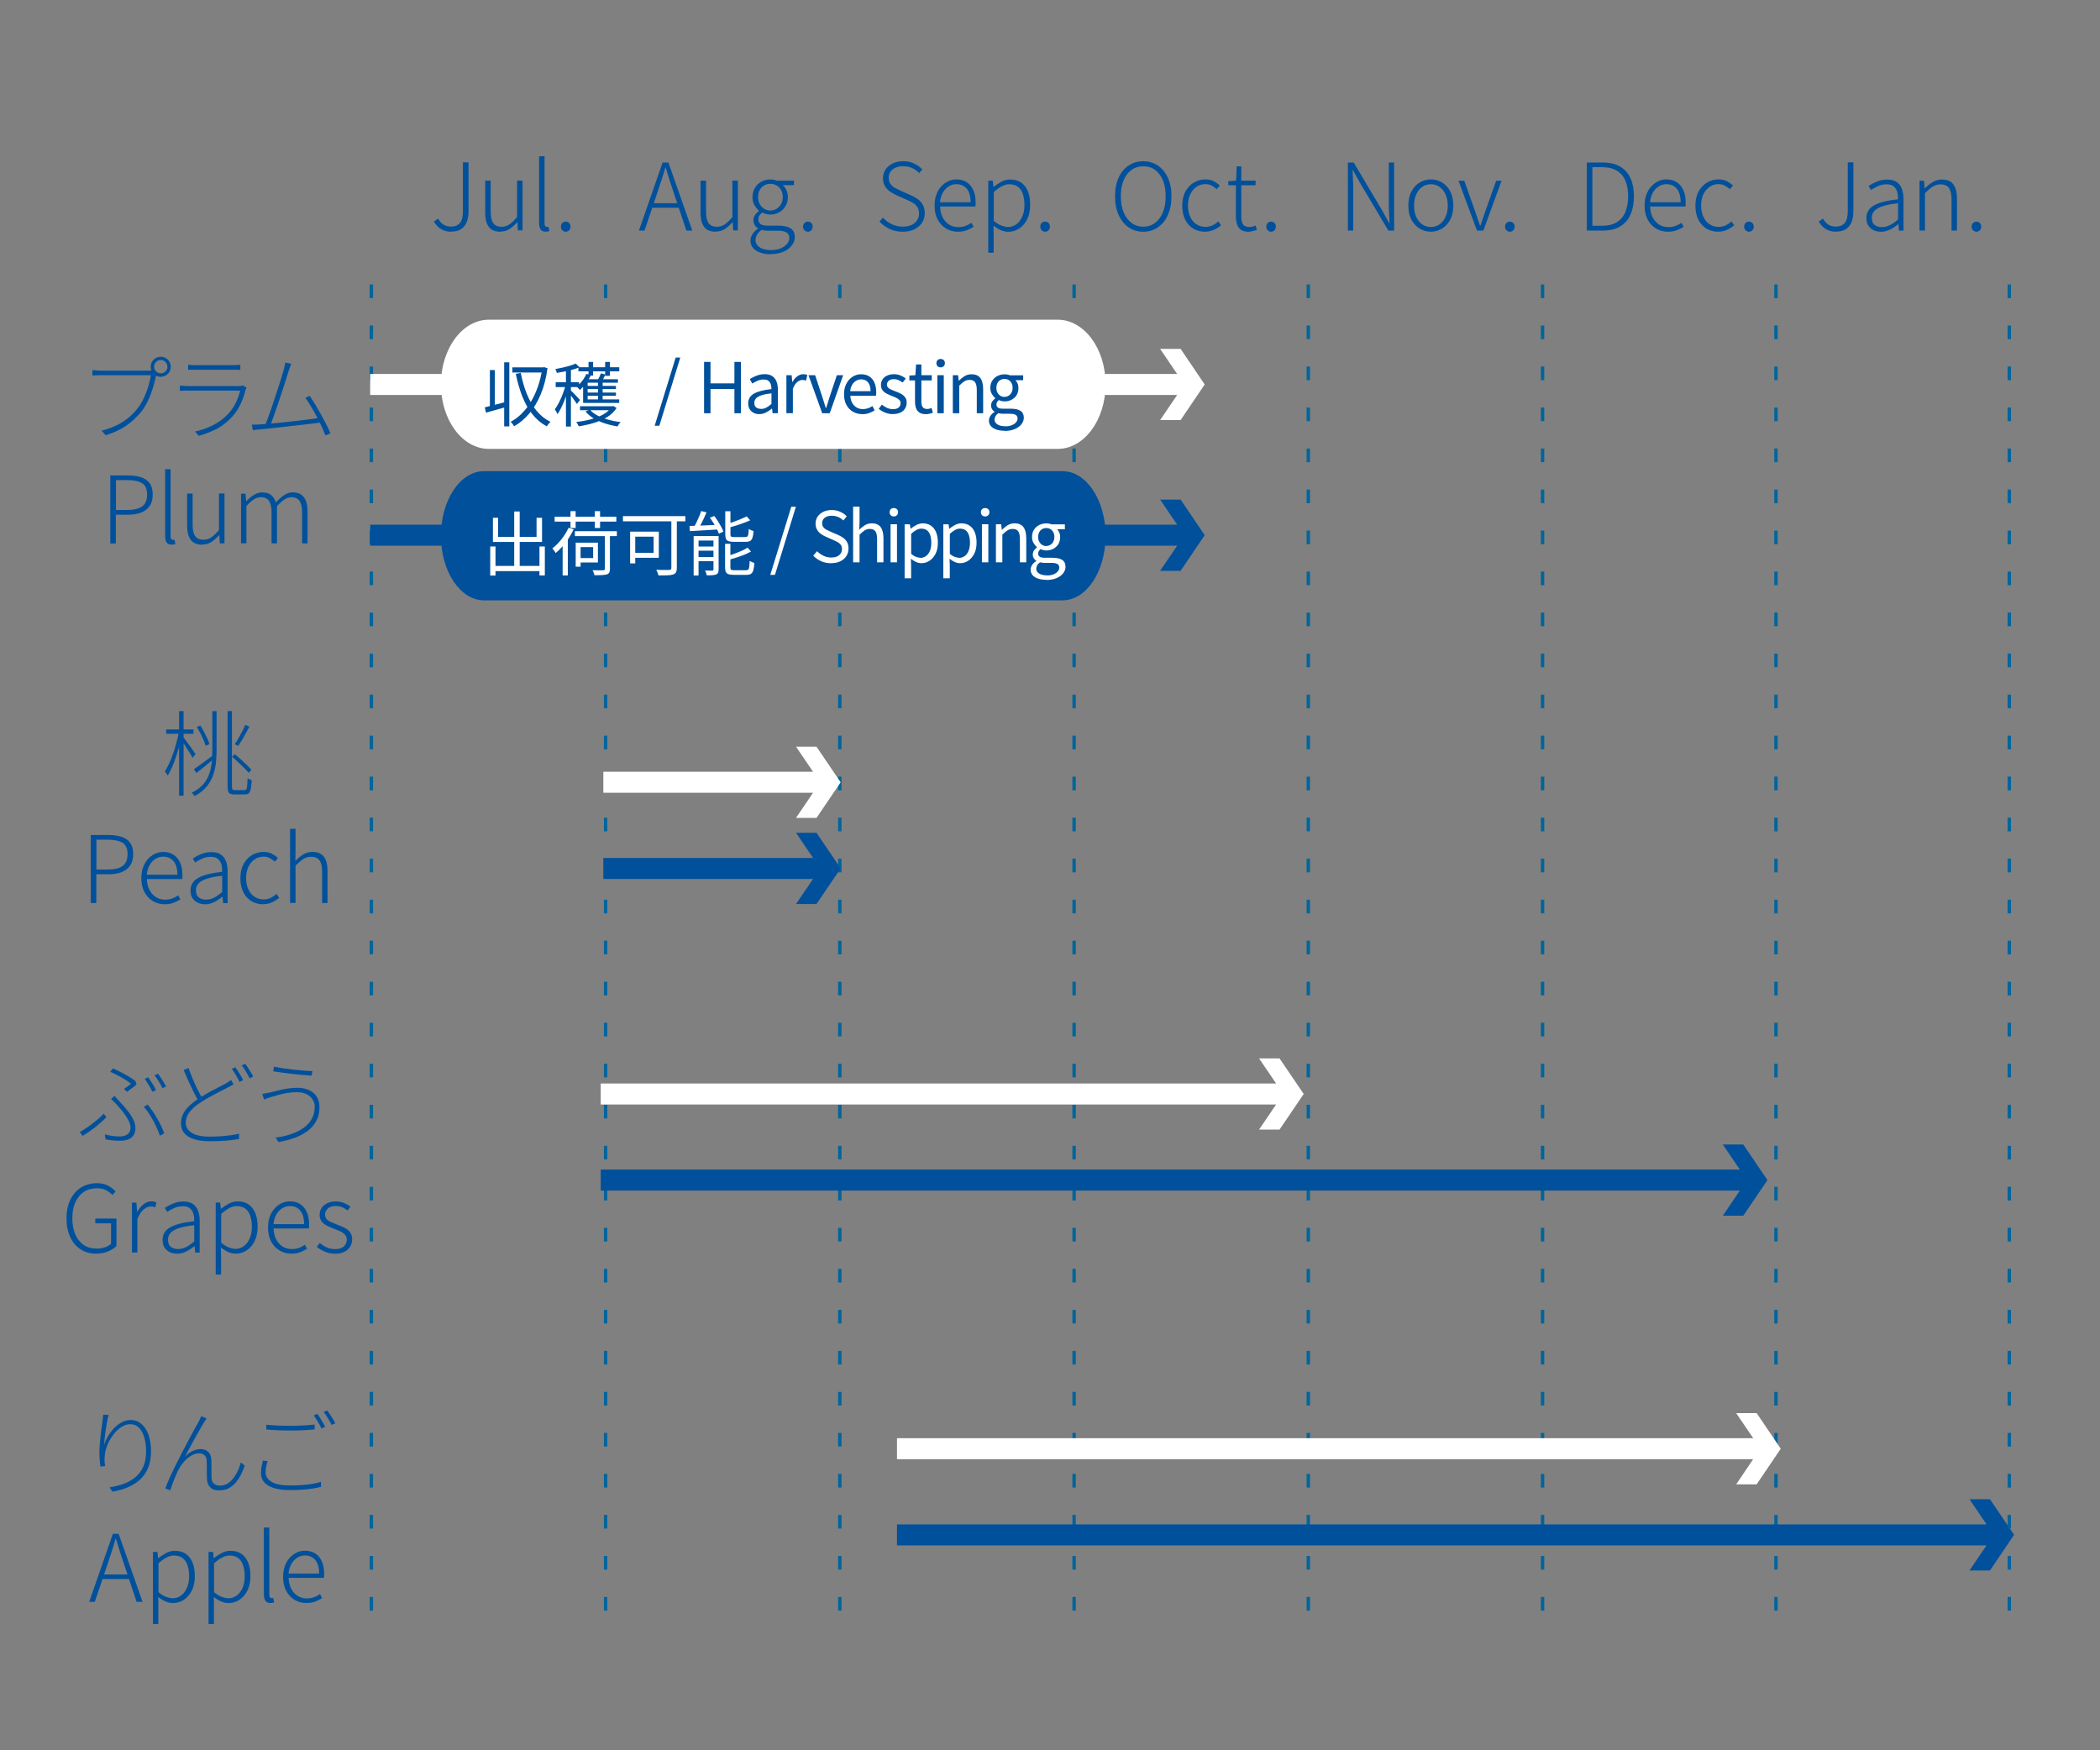 <?xml version="1.0" encoding="UTF-8"?><svg id="_レイヤー_2" xmlns="http://www.w3.org/2000/svg" viewBox="0 0 360 300"><rect x="0" y="0" width="360" height="300" fill="#808080" stroke="none"/><defs><style>.cls-1{fill:#fff;}.cls-2,.cls-3{fill:none;}.cls-4{fill:#00509b;}.cls-3{stroke:#00659b;stroke-dasharray:2.34 4.69;stroke-miterlimit:10;stroke-width:.58px;}</style></defs><g id="_レイヤー_1-2"><rect class="cls-2" width="360" height="300"/><path class="cls-4" d="M26.9,63.83c-.04.09-.08.17-.1.26-.02.09-.05.21-.08.37-.08.43-.18.9-.33,1.43-.14.53-.32,1.06-.52,1.61-.2.54-.43,1.06-.69,1.56-.26.5-.53.94-.83,1.34-.49.61-1.03,1.17-1.61,1.7-.58.52-1.25.99-2,1.41s-1.62.78-2.62,1.09l-.7-.77c1.02-.28,1.91-.61,2.67-.98.76-.38,1.43-.82,2.01-1.31.58-.5,1.1-1.04,1.54-1.62.39-.5.74-1.09,1.05-1.75.3-.67.56-1.34.76-2.02.2-.68.34-1.3.42-1.84h-8.62c-.28,0-.53,0-.75.02-.22.01-.44.02-.66.03v-.93c.15.01.3.02.45.04s.31.03.47.04c.17.01.33.02.5.02h8.38c.11,0,.21,0,.31-.02.1-.01.21-.03.33-.05l.61.4ZM25.84,62.87c0-.32.08-.61.23-.87s.36-.47.62-.62.54-.23.86-.23.61.08.87.23c.26.15.47.36.62.62.15.26.23.55.23.87s-.08.61-.23.86c-.16.26-.36.46-.62.62-.26.15-.55.23-.87.23s-.61-.08-.86-.23c-.26-.15-.46-.36-.62-.62s-.23-.54-.23-.86ZM26.42,62.87c0,.31.11.57.33.79s.49.33.81.33.59-.11.81-.33.33-.48.33-.79-.11-.59-.33-.82c-.22-.22-.49-.34-.81-.34s-.59.11-.81.34c-.22.22-.33.5-.33.82Z"/><path class="cls-4" d="M42.27,66.47c-.03.05-.06.11-.1.18s-.06.13-.08.18c-.18.79-.46,1.59-.84,2.41-.38.82-.87,1.55-1.46,2.2-.85.93-1.77,1.63-2.74,2.12s-1.97.87-2.98,1.14l-.64-.74c1.09-.22,2.13-.59,3.12-1.1.99-.51,1.84-1.14,2.56-1.91.52-.55.96-1.19,1.31-1.92.35-.73.6-1.42.75-2.08h-8.96c-.18,0-.39,0-.63,0-.24,0-.49.02-.74.04v-.91c.27.03.51.06.74.07.23.02.44.02.63.02h8.74c.14,0,.27,0,.41-.02.13-.02.24-.04.31-.07l.61.37ZM32.24,62.52c.2.02.41.04.62.05s.43.02.68.02h6.38c.25,0,.47,0,.69-.02.21-.01.41-.03.59-.05v.88c-.18-.02-.38-.03-.59-.03h-7.07c-.24,0-.46,0-.67,0-.21,0-.42.01-.62.02v-.88Z"/><path class="cls-4" d="M44.52,72.74c.38-.02.86-.06,1.43-.1.57-.05,1.19-.1,1.86-.17.67-.06,1.34-.14,2.02-.22s1.35-.16,1.99-.23c.64-.07,1.23-.15,1.76-.22.53-.07.95-.12,1.27-.17l.29.77c-.35.04-.8.1-1.36.17-.55.07-1.16.14-1.82.22s-1.34.15-2.04.23-1.39.16-2.06.23c-.67.07-1.29.14-1.86.2-.57.06-1.05.1-1.43.14-.2.01-.4.03-.6.06s-.41.06-.63.09l-.16-.96c.22.01.45.01.68,0s.45-.02.66-.03ZM49.93,62.36c-.06.17-.13.35-.21.54s-.17.45-.27.78c-.08.26-.19.62-.34,1.1-.15.48-.32,1.02-.52,1.62s-.41,1.23-.62,1.88c-.22.65-.43,1.28-.64,1.89s-.4,1.15-.57,1.62-.31.85-.43,1.11l-.91.03c.13-.29.29-.68.47-1.18s.39-1.05.6-1.67c.21-.62.43-1.26.64-1.92.21-.66.42-1.3.62-1.9.2-.61.38-1.15.52-1.64.14-.49.26-.86.34-1.11.08-.36.15-.63.19-.82.04-.18.07-.36.08-.54l1.04.21ZM53.08,67.85c.28.38.59.86.93,1.43.34.57.69,1.17,1.03,1.78s.66,1.21.94,1.77c.28.56.5,1.04.66,1.43l-.85.38c-.15-.4-.36-.88-.62-1.46-.27-.58-.56-1.18-.89-1.8s-.66-1.21-1-1.78c-.34-.57-.66-1.03-.94-1.41l.75-.35Z"/><path class="cls-4" d="M18.91,93.15v-11.66h3.02c.89,0,1.65.11,2.28.32.63.21,1.12.56,1.46,1.03s.51,1.12.51,1.93-.17,1.42-.5,1.93c-.34.51-.82.89-1.44,1.14s-1.37.38-2.25.38h-2.13v4.93h-.96ZM19.87,87.41h1.94c1.15,0,2.01-.21,2.57-.62.56-.41.84-1.09.84-2.02s-.29-1.6-.86-1.95-1.45-.53-2.61-.53h-1.87v5.12Z"/><path class="cls-4" d="M29.45,93.36c-.26,0-.47-.05-.64-.16s-.3-.27-.38-.5c-.08-.22-.12-.5-.12-.82v-11.46h.93v11.55c0,.19.04.33.11.42.08.09.17.14.27.14.03,0,.07,0,.11,0,.04,0,.11-.01.19-.02l.14.75c-.09.02-.17.04-.26.06s-.21.03-.36.03Z"/><path class="cls-4" d="M34.67,93.36c-.89,0-1.54-.27-1.96-.82-.42-.54-.63-1.37-.63-2.48v-5.46h.94v5.34c0,.89.15,1.54.44,1.95s.77.62,1.42.62c.49,0,.94-.13,1.34-.4.4-.27.84-.69,1.32-1.26v-6.26h.94v8.54h-.8l-.08-1.41h-.03c-.43.48-.87.87-1.32,1.17-.45.3-.98.45-1.58.45Z"/><path class="cls-4" d="M41.32,93.15v-8.54h.77l.11,1.31h.03c.38-.43.81-.79,1.27-1.08s.94-.44,1.42-.44c.68,0,1.21.15,1.58.46.37.31.63.73.78,1.26.49-.52.97-.94,1.44-1.26.47-.31.95-.47,1.46-.47.84,0,1.48.27,1.9.82.43.55.64,1.37.64,2.47v5.46h-.93v-5.33c0-.89-.15-1.54-.45-1.96-.3-.42-.76-.63-1.39-.63-.38,0-.77.13-1.17.38-.39.26-.83.64-1.3,1.15v6.38h-.93v-5.33c0-.89-.15-1.54-.45-1.96s-.76-.63-1.39-.63c-.37,0-.77.13-1.18.38-.41.26-.84.64-1.29,1.15v6.38h-.93Z"/><line class="cls-3" x1="63.66" y1="48.76" x2="63.66" y2="280.24"/><line class="cls-3" x1="103.82" y1="48.76" x2="103.82" y2="280.24"/><line class="cls-3" x1="143.97" y1="48.76" x2="143.97" y2="280.24"/><line class="cls-3" x1="184.13" y1="48.76" x2="184.13" y2="280.24"/><line class="cls-3" x1="224.28" y1="48.76" x2="224.28" y2="280.24"/><line class="cls-3" x1="264.44" y1="48.76" x2="264.44" y2="280.24"/><line class="cls-3" x1="304.45" y1="48.76" x2="304.45" y2="280.24"/><polygon class="cls-4" points="202.39 85.63 198.88 85.63 201.8 89.93 63.46 89.93 63.46 93.53 201.8 93.53 198.88 97.84 202.39 97.84 206.52 91.73 202.39 85.63"/><polygon class="cls-1" points="139.97 127.98 136.46 127.98 139.38 132.28 103.43 132.28 103.43 135.88 139.38 135.88 136.46 140.19 139.97 140.19 144.11 134.09 139.97 127.98"/><polygon class="cls-4" points="139.97 142.74 136.46 142.74 139.38 147.05 103.43 147.05 103.43 150.65 139.38 150.65 136.46 154.95 139.97 154.95 144.11 148.85 139.97 142.74"/><polygon class="cls-1" points="219.35 181.41 215.84 181.41 218.76 185.71 102.98 185.71 102.98 189.31 218.76 189.31 215.84 193.61 219.35 193.61 223.49 187.51 219.35 181.41"/><polygon class="cls-1" points="301.14 242.21 297.63 242.21 300.55 246.51 153.77 246.51 153.77 250.11 300.54 250.11 297.63 254.42 301.14 254.42 305.27 248.31 301.14 242.21"/><polygon class="cls-4" points="298.85 196.17 295.34 196.17 298.26 200.47 102.98 200.47 102.98 204.07 298.26 204.07 295.34 208.37 298.85 208.37 302.99 202.27 298.85 196.17"/><polygon class="cls-4" points="341.14 256.97 337.63 256.97 340.55 261.28 153.77 261.28 153.77 264.88 340.54 264.88 337.63 269.18 341.14 269.18 345.27 263.07 341.14 256.97"/><polygon class="cls-1" points="202.39 59.8 198.88 59.8 201.8 64.1 63.46 64.1 63.46 67.7 201.8 67.7 198.88 72 202.39 72 206.52 65.9 202.39 59.8"/><path class="cls-4" d="M77.35,39.72c-.66,0-1.24-.15-1.74-.45-.5-.3-.9-.73-1.22-1.3l.72-.5c.29.5.61.86.97,1.06.36.21.76.31,1.22.31.7,0,1.22-.21,1.56-.64.34-.43.5-1.1.5-2.03v-8.34h.96v8.43c0,.64-.1,1.22-.29,1.74-.19.52-.51.93-.94,1.24-.44.31-1.02.46-1.74.46Z"/><path class="cls-4" d="M85.77,39.72c-.89,0-1.54-.27-1.96-.82-.42-.54-.63-1.37-.63-2.48v-5.46h.94v5.34c0,.89.15,1.54.44,1.95s.77.62,1.42.62c.49,0,.94-.13,1.34-.4.4-.27.84-.69,1.32-1.26v-6.26h.94v8.54h-.8l-.08-1.41h-.03c-.43.48-.87.87-1.32,1.17-.45.3-.98.45-1.58.45Z"/><path class="cls-4" d="M93.56,39.72c-.26,0-.47-.05-.64-.16s-.3-.27-.38-.5c-.08-.22-.12-.5-.12-.82v-11.46h.93v11.55c0,.19.04.33.11.42.08.09.17.14.27.14.03,0,.07,0,.11,0,.04,0,.11-.01.19-.02l.14.75c-.09.02-.17.04-.26.06s-.21.03-.36.03Z"/><path class="cls-4" d="M96.98,39.72c-.21,0-.4-.08-.57-.24-.17-.16-.25-.37-.25-.62,0-.28.08-.49.25-.65.17-.15.35-.23.57-.23s.42.08.58.23c.16.15.24.37.24.65,0,.26-.08.46-.24.62-.16.16-.35.24-.58.24Z"/><path class="cls-4" d="M109.53,39.52l4.06-11.66h.99l4.1,11.66h-1.02l-2.27-6.8c-.22-.68-.44-1.34-.65-1.98-.21-.64-.41-1.32-.62-2.03h-.06c-.2.71-.41,1.39-.62,2.03-.21.64-.42,1.3-.65,1.98l-2.3,6.8h-.96ZM111.43,35.61v-.78h5.28v.78h-5.28Z"/><path class="cls-4" d="M122.68,39.72c-.89,0-1.54-.27-1.96-.82-.42-.54-.63-1.37-.63-2.48v-5.46h.94v5.34c0,.89.15,1.54.44,1.95s.77.62,1.42.62c.49,0,.94-.13,1.34-.4.4-.27.84-.69,1.32-1.26v-6.26h.94v8.54h-.8l-.08-1.41h-.03c-.43.48-.87.87-1.32,1.17-.45.3-.98.45-1.58.45Z"/><path class="cls-4" d="M132.16,43.58c-.71,0-1.33-.1-1.86-.29s-.93-.46-1.22-.81-.43-.76-.43-1.24c0-.37.11-.74.34-1.1.22-.36.54-.67.94-.94v-.08c-.22-.13-.41-.31-.55-.54s-.22-.51-.22-.84c0-.37.11-.69.32-.96.21-.27.42-.47.62-.61v-.06c-.28-.23-.53-.55-.76-.95-.23-.4-.34-.86-.34-1.38,0-.6.14-1.12.41-1.58.27-.45.64-.81,1.1-1.06.46-.26.97-.38,1.53-.38.25,0,.47.02.66.06.2.04.37.09.5.14h2.9v.78h-1.92c.27.22.48.51.64.86s.24.75.24,1.18c0,.59-.14,1.11-.41,1.56-.27.45-.63.81-1.09,1.06-.45.26-.96.38-1.53.38-.22,0-.46-.03-.7-.1s-.46-.15-.66-.26c-.18.14-.34.3-.47.5-.13.19-.2.42-.2.69,0,.3.11.55.34.76.22.21.65.31,1.26.31h1.81c.96,0,1.67.16,2.14.47.46.31.7.81.7,1.5,0,.49-.17.96-.5,1.41-.34.45-.81.81-1.42,1.08-.61.27-1.34.41-2.17.41ZM132.25,42.86c.63,0,1.17-.1,1.62-.3.45-.2.81-.46,1.06-.78.26-.31.38-.64.38-.97,0-.47-.17-.8-.5-.98-.33-.19-.81-.28-1.42-.28h-1.76c-.1,0-.24-.01-.44-.03s-.41-.06-.63-.11c-.36.26-.63.54-.79.84-.17.3-.25.6-.25.89,0,.51.24.93.71,1.25.47.32,1.14.48,2.01.48ZM132.05,36.09c.38,0,.74-.1,1.06-.29.32-.19.58-.46.78-.81s.3-.75.3-1.21-.1-.87-.29-1.22-.45-.6-.77-.78c-.32-.18-.68-.27-1.07-.27s-.74.09-1.06.27c-.32.18-.57.44-.76.78s-.28.74-.28,1.22.1.86.29,1.21c.19.35.45.62.77.81s.67.29,1.04.29Z"/><path class="cls-4" d="M138.49,39.72c-.21,0-.4-.08-.57-.24-.17-.16-.25-.37-.25-.62,0-.28.08-.49.25-.65.17-.15.35-.23.57-.23s.42.08.58.23c.16.15.24.37.24.65,0,.26-.08.46-.24.62-.16.16-.35.24-.58.24Z"/><path class="cls-4" d="M154.74,39.72c-.84,0-1.6-.16-2.27-.49-.67-.33-1.24-.74-1.7-1.26l.59-.67c.43.47.93.85,1.52,1.13.59.28,1.21.42,1.86.42.86,0,1.55-.21,2.05-.62.5-.42.75-.95.75-1.62,0-.47-.09-.85-.28-1.13s-.43-.52-.74-.7c-.31-.19-.66-.36-1.04-.52l-1.74-.78c-.34-.15-.7-.34-1.06-.58-.37-.23-.68-.54-.93-.92-.25-.38-.38-.85-.38-1.42s.15-1.1.45-1.53c.3-.43.71-.77,1.23-1.02.52-.25,1.11-.38,1.78-.38.7,0,1.34.14,1.9.41.56.27,1.02.61,1.38,1l-.53.62c-.34-.35-.74-.63-1.2-.85-.46-.21-.98-.32-1.55-.32-.75,0-1.35.18-1.8.54-.45.36-.68.84-.68,1.45,0,.44.11.79.32,1.07.21.28.47.5.78.67.31.17.61.32.9.45l1.73.77c.45.19.86.42,1.22.67s.66.58.89.96c.22.38.34.88.34,1.47s-.15,1.14-.46,1.62c-.31.48-.75.86-1.31,1.14s-1.23.42-2,.42Z"/><path class="cls-4" d="M164.2,39.72c-.74,0-1.41-.18-2.01-.54-.6-.36-1.08-.87-1.44-1.53-.36-.66-.54-1.46-.54-2.4,0-.69.1-1.32.3-1.87.2-.55.48-1.03.84-1.42.36-.39.76-.69,1.21-.9s.91-.31,1.39-.31c.68,0,1.27.16,1.76.47.49.31.87.77,1.14,1.36.27.59.4,1.3.4,2.14,0,.12,0,.23,0,.34,0,.11-.02.23-.04.34h-6.05c.02.68.16,1.29.42,1.82.26.53.62.94,1.08,1.25.46.3,1,.46,1.62.46.46,0,.87-.07,1.23-.2.36-.13.7-.31,1.02-.54l.37.69c-.34.21-.73.41-1.15.58s-.94.26-1.55.26ZM161.16,34.67h5.23c0-1.02-.22-1.8-.66-2.32-.44-.52-1.03-.78-1.78-.78-.46,0-.89.12-1.3.37-.41.25-.74.6-1.01,1.06s-.43,1.02-.5,1.68Z"/><path class="cls-4" d="M169.42,43.31v-12.34h.77l.11,1.06h.03c.42-.33.87-.62,1.35-.88.49-.26.98-.38,1.5-.38.76,0,1.39.18,1.9.54.51.36.89.87,1.14,1.51.26.65.38,1.41.38,2.3,0,.97-.18,1.8-.53,2.49-.35.69-.81,1.21-1.38,1.58-.57.36-1.18.54-1.86.54-.4,0-.81-.09-1.23-.27s-.85-.44-1.28-.77l.02,1.57v3.06h-.93ZM172.78,38.91c.54,0,1.03-.16,1.46-.47.43-.31.76-.76,1.01-1.33.25-.57.37-1.23.37-1.98,0-.68-.09-1.29-.26-1.83-.17-.54-.45-.96-.82-1.26s-.89-.46-1.53-.46c-.41,0-.83.11-1.26.34s-.9.56-1.39,1v4.94c.46.38.9.65,1.32.81.42.15.79.23,1.11.23Z"/><path class="cls-4" d="M179.16,39.72c-.21,0-.4-.08-.57-.24-.17-.16-.25-.37-.25-.62,0-.28.08-.49.25-.65.17-.15.35-.23.57-.23s.42.08.58.23c.16.15.24.37.24.65,0,.26-.08.46-.24.62-.16.16-.35.24-.58.24Z"/><path class="cls-4" d="M195.99,39.72c-.95,0-1.79-.25-2.51-.75s-1.3-1.21-1.71-2.11-.62-1.98-.62-3.22.21-2.3.62-3.2.99-1.59,1.71-2.07,1.56-.73,2.51-.73,1.77.25,2.5.74c.73.49,1.3,1.18,1.71,2.07.41.89.62,1.95.62,3.19s-.21,2.31-.62,3.22c-.41.91-.98,1.61-1.71,2.11-.73.5-1.57.75-2.5.75ZM195.99,38.86c.77,0,1.44-.22,2.02-.65.58-.43,1.02-1.04,1.34-1.82.32-.78.48-1.7.48-2.75s-.16-1.97-.48-2.74-.77-1.36-1.34-1.78-1.25-.62-2.02-.62-1.44.21-2.02.62c-.58.42-1.03,1.01-1.35,1.78-.32.77-.48,1.68-.48,2.74s.16,1.97.48,2.75c.32.78.77,1.38,1.35,1.82.58.43,1.26.65,2.02.65Z"/><path class="cls-4" d="M206.55,39.72c-.74,0-1.4-.18-1.98-.53s-1.05-.86-1.39-1.53c-.34-.67-.51-1.47-.51-2.41s.18-1.76.55-2.43.85-1.18,1.45-1.54c.6-.35,1.25-.53,1.95-.53.58,0,1.06.11,1.46.32.4.21.74.45,1.03.72l-.53.64c-.27-.25-.56-.45-.87-.62-.32-.17-.67-.25-1.06-.25-.58,0-1.09.15-1.54.46-.45.31-.81.74-1.07,1.29-.26.55-.39,1.19-.39,1.93s.12,1.36.38,1.91c.25.55.6.98,1.05,1.28s.97.46,1.57.46c.44,0,.84-.09,1.22-.27.37-.18.7-.41.99-.67l.46.66c-.37.32-.79.58-1.25.79-.46.21-.96.31-1.5.31Z"/><path class="cls-4" d="M214.06,39.72c-.57,0-1.01-.11-1.32-.33-.31-.22-.54-.52-.67-.92-.13-.39-.2-.85-.2-1.38v-5.33h-1.31v-.7l1.34-.1.11-2.45h.78v2.45h2.45v.8h-2.45v5.39c0,.53.09.96.28,1.28.19.32.57.48,1.14.48.16,0,.34-.02.53-.07.19-.05.36-.11.51-.18l.22.74c-.25.09-.49.16-.74.22-.25.06-.48.1-.68.1Z"/><path class="cls-4" d="M217.9,39.72c-.21,0-.4-.08-.57-.24-.17-.16-.25-.37-.25-.62,0-.28.08-.49.25-.65.17-.15.35-.23.57-.23s.42.08.58.23c.16.15.24.37.24.65,0,.26-.08.46-.24.62-.16.16-.35.24-.58.24Z"/><path class="cls-4" d="M231.07,39.52v-11.66h.99l4.77,8.02,1.31,2.35h.08c-.04-.58-.08-1.15-.1-1.74-.03-.58-.04-1.15-.04-1.72v-6.91h.91v11.66h-.99l-4.77-8.03-1.3-2.34h-.06c.02.57.04,1.13.07,1.68.03.55.04,1.12.04,1.7v6.99h-.91Z"/><path class="cls-4" d="M245.29,39.72c-.68,0-1.32-.18-1.91-.53s-1.06-.86-1.42-1.53c-.35-.67-.53-1.47-.53-2.41s.18-1.76.53-2.43c.35-.67.82-1.18,1.42-1.54s1.23-.53,1.91-.53c.51,0,1,.1,1.47.3.47.2.88.5,1.24.88.36.38.64.86.84,1.42.2.56.3,1.19.3,1.9,0,.94-.18,1.74-.54,2.41-.36.67-.83,1.18-1.41,1.53-.58.35-1.22.53-1.91.53ZM245.29,38.91c.55,0,1.05-.15,1.49-.46s.78-.73,1.03-1.28c.25-.55.38-1.19.38-1.91s-.13-1.38-.38-1.93c-.25-.55-.59-.98-1.03-1.29-.44-.31-.93-.46-1.49-.46s-1.05.15-1.49.46c-.44.31-.78.74-1.02,1.29-.25.55-.37,1.19-.37,1.93s.12,1.36.37,1.91c.25.55.59.98,1.02,1.28s.93.46,1.49.46Z"/><path class="cls-4" d="M253.2,39.52l-3.17-8.54h.99l1.86,5.25c.14.41.28.82.42,1.24.14.42.29.83.42,1.22h.06c.14-.39.28-.8.42-1.22.14-.42.29-.83.42-1.24l1.86-5.25h.93l-3.12,8.54h-1.1Z"/><path class="cls-4" d="M258.83,39.72c-.21,0-.4-.08-.57-.24-.17-.16-.25-.37-.25-.62,0-.28.08-.49.25-.65.17-.15.35-.23.57-.23s.42.08.58.23c.16.15.24.37.24.65,0,.26-.08.46-.24.62-.16.16-.35.24-.58.24Z"/><path class="cls-4" d="M272.02,39.52v-11.66h2.74c1.21,0,2.2.23,2.99.7s1.38,1.14,1.77,2c.39.86.58,1.89.58,3.09s-.19,2.23-.58,3.11c-.38.88-.97,1.56-1.76,2.04-.79.48-1.78.72-2.96.72h-2.78ZM272.98,38.7h1.68c1.02,0,1.87-.21,2.53-.63.66-.42,1.15-1.01,1.46-1.78.31-.76.46-1.65.46-2.65s-.16-1.89-.46-2.64c-.31-.75-.79-1.32-1.46-1.73-.66-.4-1.5-.61-2.53-.61h-1.68v10.03Z"/><path class="cls-4" d="M285.92,39.72c-.74,0-1.41-.18-2.01-.54-.6-.36-1.08-.87-1.44-1.53-.36-.66-.54-1.46-.54-2.4,0-.69.1-1.32.3-1.87.2-.55.48-1.03.84-1.42.36-.39.76-.69,1.21-.9s.91-.31,1.39-.31c.68,0,1.27.16,1.76.47.49.31.87.77,1.14,1.36.27.59.4,1.3.4,2.14,0,.12,0,.23,0,.34,0,.11-.02.23-.04.34h-6.05c.02.68.16,1.29.42,1.82.26.53.62.94,1.08,1.25.46.3,1,.46,1.62.46.46,0,.87-.07,1.23-.2.36-.13.7-.31,1.02-.54l.37.69c-.34.21-.73.41-1.15.58s-.94.26-1.55.26ZM282.88,34.67h5.23c0-1.02-.22-1.8-.66-2.32-.44-.52-1.03-.78-1.78-.78-.46,0-.89.12-1.3.37-.41.25-.74.6-1.01,1.06s-.43,1.02-.5,1.68Z"/><path class="cls-4" d="M294.52,39.72c-.74,0-1.4-.18-1.98-.53s-1.05-.86-1.39-1.53c-.34-.67-.51-1.47-.51-2.41s.18-1.76.55-2.43.85-1.18,1.45-1.54c.6-.35,1.25-.53,1.95-.53.58,0,1.06.11,1.46.32.4.21.74.45,1.03.72l-.53.64c-.27-.25-.56-.45-.87-.62-.32-.17-.67-.25-1.06-.25-.58,0-1.09.15-1.54.46-.45.31-.81.74-1.07,1.29-.26.55-.39,1.19-.39,1.93s.12,1.36.38,1.91c.25.55.6.98,1.05,1.28s.97.46,1.57.46c.44,0,.84-.09,1.22-.27.37-.18.7-.41.99-.67l.46.66c-.37.32-.79.58-1.25.79-.46.21-.96.31-1.5.31Z"/><path class="cls-4" d="M299.82,39.72c-.21,0-.4-.08-.57-.24-.17-.16-.25-.37-.25-.62,0-.28.08-.49.25-.65.17-.15.35-.23.57-.23s.42.08.58.23c.16.15.24.37.24.65,0,.26-.08.46-.24.62-.16.16-.35.24-.58.24Z"/><path class="cls-4" d="M314.75,39.72c-.66,0-1.24-.15-1.74-.45-.5-.3-.9-.73-1.22-1.3l.72-.5c.29.5.61.86.97,1.06.36.21.76.31,1.22.31.7,0,1.22-.21,1.56-.64.34-.43.5-1.1.5-2.03v-8.34h.96v8.43c0,.64-.1,1.22-.29,1.74-.19.52-.51.93-.94,1.24-.44.31-1.02.46-1.74.46Z"/><path class="cls-4" d="M322.44,39.72c-.46,0-.88-.09-1.25-.26-.37-.18-.67-.44-.9-.78-.22-.35-.34-.79-.34-1.32,0-.94.43-1.66,1.3-2.15.87-.5,2.24-.85,4.12-1.05.02-.43-.02-.83-.12-1.22-.1-.39-.29-.71-.58-.97-.28-.26-.7-.38-1.24-.38s-1.06.11-1.53.33-.85.43-1.16.65l-.4-.69c.21-.15.48-.31.81-.48.33-.17.69-.32,1.1-.44s.84-.18,1.3-.18c.68,0,1.23.15,1.63.44s.7.69.87,1.19c.18.5.26,1.07.26,1.71v5.41h-.77l-.1-1.09h-.06c-.42.35-.88.66-1.38.91-.5.26-1.03.38-1.58.38ZM322.63,38.92c.47,0,.92-.11,1.36-.33s.9-.55,1.39-.98v-2.77c-1.11.12-1.99.29-2.66.51-.66.22-1.13.5-1.42.82-.28.32-.42.7-.42,1.14,0,.6.17,1.02.51,1.26.34.24.75.36,1.23.36Z"/><path class="cls-4" d="M329.06,39.52v-8.54h.77l.11,1.31h.03c.43-.43.87-.79,1.34-1.08s.99-.44,1.58-.44c.89,0,1.54.27,1.96.82.42.55.63,1.37.63,2.47v5.46h-.93v-5.33c0-.89-.15-1.54-.44-1.96-.29-.42-.78-.63-1.45-.63-.49,0-.93.13-1.33.38-.39.26-.84.64-1.34,1.15v6.38h-.93Z"/><path class="cls-4" d="M338.81,39.72c-.21,0-.4-.08-.57-.24-.17-.16-.25-.37-.25-.62,0-.28.08-.49.25-.65.17-.15.35-.23.57-.23s.42.08.58.23c.16.15.24.37.24.65,0,.26-.08.46-.24.62-.16.16-.35.24-.58.24Z"/><line class="cls-3" x1="344.45" y1="48.76" x2="344.45" y2="280.24"/><path class="cls-1" d="M181.33,76.94h-97.54c-4.53,0-8.2-4.96-8.2-11.07h0c0-6.11,3.67-11.07,8.2-11.07h97.54c4.53,0,8.2,4.96,8.2,11.07h0c0,6.11-3.67,11.07-8.2,11.07Z"/><path class="cls-4" d="M83.1,69.82c.47-.11,1.04-.25,1.7-.43s1.34-.35,2.03-.53l.12.85c-.64.18-1.28.36-1.91.54-.64.18-1.21.34-1.73.48l-.2-.91ZM83.98,63.43h.85v6.52h-.85v-6.52ZM86.43,62.1h.88v10.98h-.88v-10.98ZM92.96,62.97h.14l.17-.04.59.18c-.23,1.69-.62,3.18-1.16,4.47s-1.2,2.39-1.98,3.31c-.78.91-1.64,1.64-2.58,2.17-.04-.07-.1-.16-.17-.26-.07-.1-.15-.2-.22-.29-.08-.09-.15-.16-.22-.21.66-.34,1.28-.8,1.86-1.37s1.11-1.24,1.59-2.02c.48-.78.88-1.65,1.22-2.61s.59-2,.76-3.13v-.2ZM87.83,62.97h5.36v.88h-5.36v-.88ZM89.27,63.92c.25,1.28.59,2.47,1.03,3.57.44,1.1.99,2.06,1.66,2.89.67.82,1.48,1.47,2.41,1.93-.06.06-.14.13-.22.22s-.16.18-.23.28c-.07.1-.14.19-.19.27-.98-.54-1.81-1.24-2.5-2.12s-1.26-1.9-1.71-3.06-.82-2.44-1.1-3.82l.85-.16Z"/><path class="cls-4" d="M97.02,65.84l.55.22c-.1.42-.23.85-.37,1.31-.14.46-.3.91-.48,1.36-.18.45-.37.87-.56,1.25-.19.39-.39.72-.59,1-.05-.12-.12-.26-.21-.42-.09-.16-.17-.29-.25-.4.25-.33.49-.74.74-1.22s.47-1,.67-1.55c.2-.54.37-1.06.49-1.55ZM98.68,62.31l.68.64c-.34.14-.74.28-1.18.4-.44.12-.89.23-1.36.32-.47.09-.92.17-1.36.25-.02-.1-.06-.21-.11-.34-.05-.13-.1-.24-.15-.32.42-.08.84-.17,1.27-.26.43-.1.84-.2,1.23-.32.39-.12.71-.24.98-.37ZM95.26,65.52h4.01v.83h-4.01v-.83ZM97.02,63.08h.85v10.03h-.85v-10.03ZM97.83,66.91c.07.06.18.17.34.32.15.15.31.31.48.49.17.18.32.35.47.5.14.16.25.27.31.34l-.53.68c-.07-.11-.17-.26-.3-.44-.13-.18-.27-.38-.41-.58s-.29-.39-.43-.56c-.14-.17-.25-.31-.34-.4l.41-.36ZM104.85,69.63h.18l.14-.04.53.35c-.41.62-.95,1.14-1.62,1.55s-1.43.74-2.27,1c-.84.25-1.71.45-2.61.58-.02-.07-.06-.15-.11-.25-.05-.09-.1-.18-.15-.27-.05-.09-.11-.16-.16-.22.88-.1,1.72-.25,2.51-.46.8-.21,1.5-.49,2.12-.83.62-.35,1.1-.78,1.43-1.29v-.13ZM100.52,64.08l.77.22c-.22.49-.49.96-.83,1.4-.34.45-.69.83-1.04,1.14-.03-.05-.08-.11-.16-.18-.07-.07-.15-.15-.22-.22-.08-.08-.15-.13-.21-.17.35-.27.68-.6.97-.98.3-.38.54-.78.72-1.2ZM99.16,62.95h7v.7h-7v-.7ZM99.43,69.63h5.59v.68h-5.59v-.68ZM99.96,65.36h.78v3.1h5.41v.6h-6.19v-3.7ZM100.27,65h5.66v.6h-5.66v-.6ZM101.13,70.22c.33.38.76.72,1.3,1,.54.28,1.15.52,1.84.71.68.19,1.39.33,2.13.41-.1.09-.19.2-.29.35-.1.14-.18.28-.25.4-.75-.12-1.47-.29-2.17-.52-.69-.22-1.32-.51-1.9-.85-.57-.34-1.05-.74-1.42-1.19l.76-.31ZM100.48,66.14h5.11v.54h-5.11v-.54ZM100.48,67.29h5.11v.54h-5.11v-.54ZM100.89,62.04h.78v2.34h-.78v-2.34ZM103,63.99l.78.2c-.12.25-.23.48-.34.7-.11.22-.22.41-.33.58l-.72-.19c.1-.18.22-.4.34-.64s.21-.46.28-.65ZM102.52,65.29h.79v3.55h-.79v-3.55ZM103.74,62.04h.82v2.38h-.82v-2.38Z"/><path class="cls-4" d="M112.23,72.97l3.6-11.68h.79l-3.59,11.68h-.8Z"/><path class="cls-4" d="M120.7,70.83v-8.8h1.1v3.68h4.1v-3.68h1.12v8.8h-1.12v-4.15h-4.1v4.15h-1.1Z"/><path class="cls-4" d="M130.16,70.98c-.36,0-.68-.07-.97-.22s-.51-.35-.68-.63-.25-.61-.25-1c0-.71.32-1.26.95-1.64.64-.38,1.65-.65,3.04-.8,0-.28-.04-.55-.11-.8-.08-.25-.21-.46-.4-.61-.19-.16-.47-.23-.83-.23-.38,0-.73.07-1.06.22s-.63.31-.89.47l-.42-.76c.2-.13.43-.26.7-.39.26-.13.55-.24.86-.33.31-.09.64-.13,1-.13.53,0,.96.11,1.29.34.33.22.58.53.73.93.16.4.23.87.23,1.41v4.01h-.9l-.1-.78h-.04c-.3.26-.64.48-1,.66-.36.18-.75.28-1.16.28ZM130.47,70.09c.31,0,.61-.07.89-.22.28-.14.58-.36.89-.64v-1.81c-.73.08-1.31.19-1.74.34-.43.15-.74.33-.92.54-.18.21-.28.46-.28.75,0,.38.11.64.34.8.22.16.5.23.82.23Z"/><path class="cls-4" d="M134.81,70.83v-6.52h.9l.11,1.19h.02c.22-.42.5-.75.82-.99s.67-.37,1.03-.37c.15,0,.28.01.39.03s.21.06.31.11l-.2.95c-.11-.03-.21-.06-.3-.08s-.2-.03-.34-.03c-.26,0-.55.11-.85.34-.3.23-.56.62-.78,1.17v4.19h-1.1Z"/><path class="cls-4" d="M140.95,70.83l-2.35-6.52h1.14l1.22,3.71c.1.32.21.64.31.97.1.32.2.64.29.95h.06c.1-.31.21-.63.31-.95.1-.32.2-.65.29-.97l1.24-3.71h1.08l-2.3,6.52h-1.28Z"/><path class="cls-4" d="M147.8,70.98c-.58,0-1.11-.14-1.58-.41-.47-.27-.85-.66-1.12-1.17-.28-.51-.41-1.12-.41-1.83,0-.54.08-1.01.24-1.43s.38-.78.65-1.08c.28-.3.59-.53.94-.68.35-.16.71-.23,1.08-.23.56,0,1.03.12,1.42.37s.68.6.88,1.06.31,1,.31,1.63c0,.12,0,.23-.01.34s-.02.2-.04.29h-4.39c.02.46.13.87.32,1.21.19.34.44.6.75.79.31.19.68.28,1.09.28.32,0,.61-.05.87-.14.26-.09.51-.22.76-.38l.38.73c-.28.18-.6.34-.95.47-.35.13-.75.19-1.19.19ZM145.75,67.05h3.49c0-.66-.14-1.16-.43-1.51-.28-.35-.68-.52-1.19-.52-.3,0-.59.08-.86.24-.27.16-.49.39-.67.68-.18.3-.29.66-.34,1.1Z"/><path class="cls-4" d="M153.07,70.98c-.46,0-.9-.09-1.33-.26-.43-.17-.79-.39-1.1-.64l.53-.73c.29.23.58.42.89.56s.65.22,1.04.22c.43,0,.75-.1.97-.29.21-.2.32-.44.32-.73,0-.22-.07-.41-.22-.56-.15-.15-.34-.28-.56-.38-.23-.11-.46-.21-.7-.29-.3-.12-.6-.25-.89-.4s-.53-.34-.72-.58c-.19-.24-.28-.54-.28-.91s.09-.67.26-.94c.18-.28.43-.5.77-.66s.74-.25,1.21-.25c.4,0,.77.07,1.12.22.35.14.65.32.89.53l-.53.68c-.22-.16-.45-.3-.69-.41-.24-.11-.5-.17-.79-.17-.42,0-.72.09-.92.28s-.29.41-.29.67c0,.2.07.37.2.5.13.14.31.25.52.34.22.09.44.19.68.28.24.09.48.18.71.29.24.1.45.23.64.37.19.14.34.32.46.53s.17.47.17.79c0,.35-.09.68-.27.97-.18.3-.44.53-.79.7-.35.17-.78.26-1.3.26Z"/><path class="cls-4" d="M158.7,70.98c-.46,0-.82-.09-1.09-.27-.27-.18-.47-.43-.58-.76s-.17-.71-.17-1.14v-3.61h-.97v-.83l1.03-.06.12-1.84h.91v1.84h1.78v.89h-1.78v3.65c0,.39.07.7.22.92.15.22.41.33.79.33.12,0,.25-.02.38-.05.14-.04.26-.08.36-.13l.22.83c-.18.06-.38.12-.59.17s-.42.07-.62.07Z"/><path class="cls-4" d="M161.25,62.97c-.22,0-.39-.07-.52-.2-.13-.13-.2-.31-.2-.53s.07-.39.2-.52.31-.19.52-.19.39.06.53.19c.14.13.2.3.2.52s-.07.4-.2.53c-.14.13-.31.2-.53.2ZM160.69,70.83v-6.52h1.1v6.52h-1.1Z"/><path class="cls-4" d="M163.34,70.83v-6.52h.9l.11.95h.02c.31-.31.64-.58.99-.79.35-.22.75-.32,1.19-.32.69,0,1.19.22,1.51.65s.48,1.07.48,1.9v4.13h-1.09v-3.98c0-.62-.1-1.06-.29-1.33s-.51-.41-.94-.41c-.34,0-.64.08-.9.25s-.56.42-.88.74v4.73h-1.1Z"/><path class="cls-4" d="M172.22,73.83c-.53,0-1-.07-1.4-.2-.41-.14-.72-.33-.95-.59-.22-.26-.34-.57-.34-.94,0-.28.08-.55.25-.81.17-.26.4-.48.71-.67v-.06c-.17-.1-.31-.24-.42-.42-.11-.18-.17-.39-.17-.65,0-.27.08-.51.23-.72s.32-.37.49-.49v-.05c-.22-.17-.41-.4-.59-.71-.18-.3-.26-.65-.26-1.04,0-.48.11-.89.34-1.24.22-.35.52-.62.89-.8s.77-.28,1.21-.28c.19,0,.37.02.52.05.16.03.29.07.4.12h2.27v.84h-1.33c.16.15.29.34.38.58.1.23.14.49.14.77,0,.46-.11.87-.32,1.21-.21.34-.5.6-.86.79s-.76.28-1.21.28c-.15,0-.31-.02-.49-.06s-.33-.1-.47-.17c-.12.1-.22.2-.3.32-.08.12-.12.27-.12.46,0,.2.08.37.24.5.16.14.46.2.9.2h1.28c.75,0,1.32.12,1.7.37.38.25.57.64.57,1.18,0,.4-.14.77-.41,1.12-.27.34-.65.62-1.15.83s-1.07.31-1.75.31ZM172.37,73.07c.42,0,.78-.06,1.09-.19s.55-.29.72-.5c.17-.2.26-.41.26-.63,0-.31-.11-.53-.34-.65-.22-.12-.55-.18-.98-.18h-1.13c-.12,0-.25,0-.4-.02-.15-.01-.29-.04-.44-.08-.23.16-.4.34-.5.53-.1.2-.16.39-.16.57,0,.34.17.62.5.83.33.21.79.31,1.39.31ZM172.2,68.02c.26,0,.49-.06.7-.19s.38-.31.5-.54.19-.5.19-.82-.06-.59-.19-.82c-.12-.23-.29-.4-.5-.52-.21-.12-.44-.18-.71-.18-.25,0-.48.06-.69.18-.21.12-.38.29-.5.52-.12.22-.19.5-.19.83s.06.58.19.82.3.41.5.54.44.19.68.19Z"/><path class="cls-4" d="M182.15,102.9h-99.18c-4.07,0-7.38-4.96-7.38-11.07h0c0-6.11,3.3-11.07,7.38-11.07h99.18c4.07,0,7.38,4.96,7.38,11.07h0c0,6.11-3.3,11.07-7.38,11.07Z"/><path class="cls-1" d="M84.04,93.67h.9v4.98h-.9v-4.98ZM84.48,97h8.47v.89h-8.47v-.89ZM84.49,88.75h.9v3.28h6.59v-3.28h.94v4.14h-8.42v-4.14ZM88.15,87.67h.94v9.85h-.94v-9.85ZM92.48,93.67h.92v4.96h-.92v-4.96Z"/><path class="cls-1" d="M97.48,90.46l.86.28c-.25.52-.54,1.03-.86,1.53s-.68.96-1.06,1.39c-.38.43-.77.81-1.16,1.13-.03-.06-.08-.15-.16-.25-.07-.1-.15-.2-.22-.3s-.15-.18-.21-.23c.56-.43,1.09-.96,1.58-1.58s.9-1.28,1.22-1.97ZM95.08,88.57h10.58v.83h-10.58v-.83ZM96.45,92.87l.88-.86h.01v6.62h-.89v-5.76ZM97.8,87.61h.88v2.89h-.88v-2.89ZM98.55,91.05h7.2v.84h-7.2v-.84ZM98.69,93.01h.84v4.12h-.84v-4.12ZM99.12,93.01h3.38v3.4h-3.38v-.76h2.56v-1.88h-2.56v-.76ZM103.68,91.45h.88v6.06c0,.27-.04.48-.11.62-.08.14-.21.25-.41.32-.21.06-.48.1-.83.12s-.78.02-1.3.02c-.02-.12-.07-.26-.13-.43-.06-.16-.13-.31-.19-.43.27,0,.53.01.78.02.25,0,.46,0,.64,0h.38c.11,0,.19-.03.23-.07.04-.04.07-.1.07-.2v-6.05ZM101.97,87.61h.9v2.89h-.9v-2.89Z"/><path class="cls-1" d="M106.79,88.46h10.7v.9h-10.7v-.9ZM108.02,91.12h.88v5.45h-.88v-5.45ZM108.39,91.12h4.55v4.49h-4.55v-.86h3.66v-2.76h-3.66v-.86ZM115.09,88.72h.94v8.63c0,.32-.05.57-.14.74s-.26.3-.5.38c-.23.08-.56.13-.98.14s-.93.02-1.53.02c-.02-.09-.05-.19-.09-.31-.04-.12-.09-.23-.14-.35s-.1-.22-.14-.31c.32.02.63.03.94.03.31,0,.58,0,.8,0h.49c.13-.02.22-.05.27-.09s.08-.13.08-.26v-8.62Z"/><path class="cls-1" d="M118.19,90.15c.42-.02.9-.03,1.44-.05s1.12-.04,1.74-.07c.62-.03,1.24-.05,1.86-.08v.79c-.6.04-1.2.08-1.79.11-.6.03-1.16.06-1.7.1-.54.03-1.03.06-1.47.08l-.07-.88ZM120.2,87.59l.92.23c-.14.33-.3.67-.46,1.03s-.33.69-.5,1.01c-.17.32-.34.61-.5.86l-.78-.22c.16-.26.32-.57.49-.91.16-.34.32-.69.47-1.04s.27-.68.37-.97ZM118.91,91.88h3.8v.77h-2.96v5.99h-.84v-6.76ZM119.32,93.68h3.46v.71h-3.46v-.71ZM119.32,95.48h3.46v.71h-3.46v-.71ZM122.3,91.88h.89v5.72c0,.23-.03.41-.08.55-.06.13-.17.24-.34.32-.17.06-.38.1-.65.12s-.58.02-.96.02c-.02-.12-.06-.26-.12-.42s-.12-.3-.18-.41c.28,0,.54.01.77.02.23,0,.39,0,.48,0,.08,0,.13-.01.16-.04.02-.03.04-.08.04-.16v-5.71ZM121.7,88.73l.74-.29c.22.27.43.57.63.89.2.32.39.64.56.95s.3.59.38.84l-.78.35c-.08-.25-.2-.53-.37-.85-.16-.32-.35-.64-.55-.97s-.41-.64-.62-.92ZM124.32,87.63h.9v3.97c0,.19.04.32.11.37s.25.08.53.08h1.9c.16,0,.28-.03.36-.1s.14-.2.17-.4c.03-.2.06-.49.07-.89.07.05.15.1.25.14.09.05.19.09.29.13.1.04.2.06.28.08-.03.49-.09.87-.18,1.14-.09.27-.22.46-.4.56-.18.1-.43.16-.75.16h-2.06c-.38,0-.68-.04-.89-.11-.21-.07-.36-.2-.44-.38-.08-.18-.13-.44-.13-.77v-3.98ZM124.32,93.21h.89v4.06c0,.19.04.32.13.38s.27.09.56.09h1.98c.17,0,.3-.04.38-.11.09-.07.15-.22.18-.45.03-.23.06-.57.07-1.03.11.07.25.14.4.2s.29.11.41.14c-.03.54-.09.95-.18,1.25-.09.3-.23.5-.41.62-.19.12-.45.17-.79.17h-2.14c-.38,0-.69-.04-.91-.11-.22-.07-.37-.2-.46-.38s-.13-.44-.13-.78v-4.06ZM128,88.51l.6.67c-.34.15-.72.31-1.14.46-.42.16-.84.3-1.28.44-.44.14-.87.26-1.28.38-.02-.09-.05-.19-.1-.32s-.11-.23-.16-.32c.39-.12.8-.26,1.21-.41.42-.15.81-.31,1.19-.46.38-.16.7-.31.97-.45ZM128.15,93.86l.59.67c-.33.19-.71.37-1.14.55-.43.17-.88.33-1.34.48s-.91.28-1.34.4c-.02-.09-.06-.2-.12-.32s-.11-.24-.16-.32c.42-.12.84-.26,1.28-.42.44-.16.85-.33,1.24-.5.39-.18.72-.35,1-.53Z"/><path class="cls-1" d="M132.05,98.53l3.6-11.68h.79l-3.59,11.68h-.8Z"/><path class="cls-1" d="M142.48,96.54c-.62,0-1.2-.12-1.72-.35-.52-.23-.97-.55-1.35-.95l.66-.77c.31.33.68.59,1.1.79.42.2.86.3,1.32.3.58,0,1.04-.13,1.36-.4.32-.26.49-.61.49-1.03,0-.31-.07-.56-.2-.74-.13-.18-.31-.34-.53-.46-.22-.12-.47-.25-.75-.37l-1.26-.55c-.27-.12-.55-.27-.82-.46-.28-.18-.51-.42-.69-.72-.18-.3-.28-.66-.28-1.08,0-.46.12-.86.36-1.21s.57-.62.98-.82c.42-.2.89-.3,1.43-.3s1.01.1,1.46.3c.44.2.82.46,1.12.78l-.58.71c-.27-.25-.57-.45-.89-.59s-.69-.22-1.11-.22c-.5,0-.89.11-1.19.34-.3.23-.45.54-.45.93,0,.29.07.52.22.71s.33.33.56.44.45.22.68.32l1.25.54c.34.14.64.32.92.52.28.2.49.45.65.74.16.3.24.66.24,1.09,0,.46-.12.89-.36,1.27-.24.38-.58.68-1.03.9-.45.22-.98.33-1.6.33Z"/><path class="cls-1" d="M146.25,96.38v-9.55h1.1v2.62l-.05,1.34c.3-.3.63-.56.97-.77.34-.21.74-.32,1.19-.32.69,0,1.19.22,1.51.65s.48,1.07.48,1.9v4.13h-1.09v-3.98c0-.62-.1-1.06-.29-1.33s-.51-.41-.94-.41c-.34,0-.64.08-.9.25s-.56.42-.88.74v4.73h-1.1Z"/><path class="cls-1" d="M153.22,88.52c-.22,0-.39-.07-.52-.2-.13-.13-.2-.31-.2-.53s.07-.39.2-.52.31-.19.52-.19.39.06.53.19c.14.13.2.3.2.52s-.07.4-.2.53c-.14.13-.31.2-.53.2ZM152.67,96.38v-6.52h1.1v6.52h-1.1Z"/><path class="cls-1" d="M155.08,99.13v-9.26h.9l.11.76h.02c.3-.25.62-.46.98-.65.36-.18.72-.28,1.1-.28.56,0,1.03.14,1.42.41s.68.66.88,1.16.29,1.08.29,1.75c0,.74-.13,1.38-.4,1.9-.27.52-.62.92-1.04,1.2-.43.28-.89.41-1.39.41-.3,0-.6-.07-.9-.2-.3-.13-.6-.32-.9-.56l.04,1.14v2.21h-1.1ZM157.77,95.62c.36,0,.68-.1.97-.31.28-.2.51-.5.67-.89s.24-.85.24-1.39c0-.48-.06-.9-.17-1.27-.12-.36-.3-.65-.55-.85-.25-.2-.58-.3-1.01-.3-.27,0-.55.08-.83.23-.28.15-.58.37-.89.66v3.43c.29.25.57.42.85.52.28.1.52.15.73.15Z"/><path class="cls-1" d="M161.71,99.13v-9.26h.9l.11.76h.02c.3-.25.62-.46.98-.65.36-.18.72-.28,1.1-.28.56,0,1.03.14,1.42.41s.68.66.88,1.16.29,1.08.29,1.75c0,.74-.13,1.38-.4,1.9-.27.52-.62.92-1.04,1.2-.43.28-.89.41-1.39.41-.3,0-.6-.07-.9-.2-.3-.13-.6-.32-.9-.56l.04,1.14v2.21h-1.1ZM164.4,95.62c.36,0,.68-.1.97-.31.28-.2.51-.5.67-.89s.24-.85.24-1.39c0-.48-.06-.9-.17-1.27-.12-.36-.3-.65-.55-.85-.25-.2-.58-.3-1.01-.3-.27,0-.55.08-.83.23-.28.15-.58.37-.89.66v3.43c.29.25.57.42.85.52.28.1.52.15.73.15Z"/><path class="cls-1" d="M168.88,88.52c-.22,0-.39-.07-.52-.2-.13-.13-.2-.31-.2-.53s.07-.39.2-.52.31-.19.52-.19.39.06.53.19c.14.13.2.3.2.52s-.07.4-.2.53c-.14.13-.31.2-.53.2ZM168.33,96.38v-6.52h1.1v6.52h-1.1Z"/><path class="cls-1" d="M170.73,96.38v-6.52h.9l.11.95h.02c.31-.31.64-.58.99-.79.35-.22.75-.32,1.19-.32.69,0,1.19.22,1.51.65s.48,1.07.48,1.9v4.13h-1.09v-3.98c0-.62-.1-1.06-.29-1.33s-.51-.41-.94-.41c-.34,0-.64.08-.9.25s-.56.42-.88.74v4.73h-1.1Z"/><path class="cls-1" d="M179.37,99.38c-.53,0-1-.07-1.4-.2-.41-.14-.72-.33-.95-.59-.22-.26-.34-.57-.34-.94,0-.28.08-.55.25-.81.17-.26.4-.48.71-.67v-.06c-.17-.1-.31-.24-.42-.42-.11-.18-.17-.39-.17-.65,0-.27.08-.51.23-.72s.32-.37.49-.49v-.05c-.22-.17-.41-.4-.59-.71-.18-.3-.26-.65-.26-1.04,0-.48.11-.89.34-1.24.22-.35.52-.62.89-.8s.77-.28,1.21-.28c.19,0,.37.02.52.05.16.03.29.07.4.12h2.27v.84h-1.33c.16.15.29.34.38.58.1.23.14.49.14.77,0,.46-.11.87-.32,1.21-.21.34-.5.6-.86.79s-.76.28-1.21.28c-.15,0-.31-.02-.49-.06s-.33-.1-.47-.17c-.12.1-.22.2-.3.32-.08.12-.12.27-.12.46,0,.2.08.37.24.5.16.14.46.2.9.2h1.28c.75,0,1.32.12,1.7.37.38.25.57.64.57,1.18,0,.4-.14.77-.41,1.12-.27.34-.65.62-1.15.83s-1.07.31-1.75.31ZM179.52,98.63c.42,0,.78-.06,1.09-.19s.55-.29.72-.5c.17-.2.26-.41.26-.63,0-.31-.11-.53-.34-.65-.22-.12-.55-.18-.98-.18h-1.13c-.12,0-.25,0-.4-.02-.15-.01-.29-.04-.44-.08-.23.16-.4.34-.5.53-.1.2-.16.39-.16.57,0,.34.17.62.5.83.33.21.79.31,1.39.31ZM179.36,93.58c.26,0,.49-.06.7-.19s.38-.31.5-.54.19-.5.19-.82-.06-.59-.19-.82c-.12-.23-.29-.4-.5-.52-.21-.12-.44-.18-.71-.18-.25,0-.48.06-.69.18-.21.12-.38.29-.5.52-.12.22-.19.5-.19.83s.06.58.19.82.3.41.5.54.44.19.68.19Z"/><path class="cls-4" d="M30.68,125.41l.56.16c-.11.64-.25,1.3-.43,1.99-.18.69-.38,1.37-.6,2.04-.22.67-.45,1.29-.7,1.86-.25.57-.5,1.06-.76,1.48-.04-.07-.09-.16-.15-.25-.06-.09-.12-.18-.18-.26s-.11-.15-.17-.19c.26-.38.5-.84.74-1.37.24-.53.47-1.1.69-1.72s.41-1.25.58-1.9c.17-.65.31-1.26.42-1.85ZM28.49,125.03h4.67v.74h-4.67v-.74ZM30.7,121.88h.77v14.51h-.77v-14.51ZM31.39,126.31c.1.12.25.31.45.58.2.27.42.57.65.89.23.32.44.62.63.89.19.27.33.47.4.58l-.51.64c-.1-.19-.23-.44-.42-.74-.18-.3-.38-.61-.59-.94-.21-.33-.41-.64-.6-.92-.19-.28-.33-.49-.44-.63l.43-.35ZM36.41,121.89h.72v6.51c0,.69-.03,1.42-.1,2.17-.06.75-.22,1.49-.46,2.21-.24.72-.62,1.4-1.13,2.03-.51.63-1.21,1.18-2.08,1.64-.04-.05-.09-.12-.14-.19-.05-.07-.11-.15-.18-.22-.06-.07-.12-.13-.16-.18.85-.41,1.52-.9,2-1.48.48-.58.83-1.21,1.04-1.89.21-.68.35-1.37.4-2.06.05-.7.08-1.37.08-2.01v-6.53ZM33.23,131.85c.39-.27.87-.6,1.43-1.01.56-.41,1.12-.82,1.69-1.25l.24.54c-.5.42-1,.83-1.5,1.23-.5.41-.98.78-1.42,1.14l-.43-.66ZM33.75,124.61l.59-.26c.21.32.42.67.62,1.06.2.38.39.76.56,1.13.17.37.3.7.38,1l-.64.29c-.09-.29-.21-.62-.37-1-.16-.38-.34-.76-.54-1.15-.2-.39-.4-.74-.62-1.06ZM39.02,121.88h.74v12.91c0,.27.03.44.1.52.07.08.22.12.44.12h1.65c.2,0,.33-.14.38-.42s.09-.82.11-1.62c.1.07.21.14.34.2.13.06.25.1.37.14-.04.91-.14,1.54-.28,1.9-.14.36-.44.54-.89.54h-1.76c-.31,0-.55-.04-.73-.11s-.3-.21-.37-.42-.1-.49-.1-.86v-12.9ZM39.79,129.72l.45-.45c.34.27.7.57,1.06.9s.71.65,1.03.97c.32.31.58.59.77.82l-.48.51c-.19-.26-.45-.54-.78-.86-.33-.32-.67-.65-1.02-.98-.36-.34-.7-.64-1.03-.9ZM42.04,124.23l.72.32c-.29.54-.61,1.12-.95,1.73s-.67,1.13-.98,1.57l-.59-.29c.2-.29.42-.63.64-1.02.22-.39.44-.79.65-1.2s.38-.77.52-1.1Z"/><path class="cls-4" d="M18.25,191.49c-.31.31-.69.66-1.14,1.06-.45.4-.94.78-1.45,1.15-.51.37-1.01.7-1.5.99l-.48-.67c.32-.17.67-.38,1.06-.64.38-.26.77-.53,1.14-.82.38-.29.74-.58,1.07-.87s.61-.55.82-.8l.48.61ZM17.97,194.42c.38.12.78.21,1.19.27.41.06.9.1,1.46.1.24,0,.49-.04.76-.13.27-.09.51-.24.7-.46.2-.22.3-.53.3-.94,0-.29-.07-.59-.2-.9-.13-.31-.31-.63-.52-.96-.21-.33-.45-.65-.7-.96-.26-.31-.51-.61-.75-.89-.16-.19-.35-.39-.56-.59-.21-.2-.42-.4-.61-.59l.58-.53c.17.18.35.38.54.59.19.21.38.42.56.61.46.49.87.98,1.25,1.46.37.48.67.96.9,1.43s.34.95.34,1.43-.09.83-.26,1.13c-.18.29-.4.51-.66.66-.27.15-.54.25-.83.3-.29.05-.54.08-.75.08-.54,0-1.03-.02-1.46-.07-.43-.05-.82-.11-1.16-.18l-.11-.86ZM21.28,186.63c.22-.15.45-.3.66-.46s.39-.29.52-.4c-.24-.21-.55-.45-.96-.7-.41-.25-.84-.5-1.3-.74-.46-.24-.89-.45-1.3-.62l.46-.59c.39.17.83.38,1.32.63.49.25.96.51,1.42.78s.83.53,1.12.78l.19.58c-.09.07-.19.16-.32.26-.13.1-.27.21-.42.32s-.3.22-.45.34-.3.22-.45.33l-.51-.51ZM27.42,194.66c-.13-.37-.29-.78-.49-1.23-.2-.45-.42-.9-.66-1.35-.25-.45-.5-.88-.78-1.29-.27-.41-.55-.76-.84-1.06l.66-.4c.29.34.57.72.86,1.14.28.42.55.85.81,1.3.26.45.49.89.69,1.32.2.43.37.81.5,1.14l-.74.43ZM25.4,184.65c.14.19.29.42.46.67.17.26.33.52.48.78.15.27.29.52.41.75l-.62.29c-.15-.33-.35-.71-.61-1.14-.26-.43-.49-.79-.7-1.09l.59-.27ZM27.1,184.05c.14.19.3.42.47.68.18.26.34.53.5.79.16.27.29.5.4.7l-.61.3c-.18-.36-.39-.75-.64-1.15-.25-.41-.49-.76-.72-1.06l.59-.27Z"/><path class="cls-4" d="M40.03,185.85c-.13.09-.28.17-.45.26-.17.09-.36.19-.56.3-.37.19-.82.42-1.35.69-.53.27-1.08.56-1.66.88-.58.32-1.14.66-1.69,1.02-.79.51-1.4,1.05-1.83,1.62-.43.57-.65,1.18-.65,1.82,0,.7.34,1.28,1.02,1.72.68.44,1.69.66,3.05.66.61,0,1.23-.02,1.86-.06.63-.04,1.24-.1,1.8-.18.56-.08,1.03-.17,1.41-.26v.91c-.37.06-.83.13-1.36.19-.53.06-1.11.11-1.74.14-.62.03-1.27.05-1.93.05-.71,0-1.37-.06-1.98-.18-.6-.12-1.12-.3-1.56-.54-.44-.25-.78-.56-1.02-.95-.24-.39-.36-.86-.36-1.42,0-.52.11-1.02.32-1.49.21-.47.53-.92.96-1.35.43-.43.95-.86,1.57-1.27.57-.38,1.15-.74,1.74-1.07s1.16-.63,1.7-.9.98-.5,1.34-.7c.18-.12.35-.22.5-.31.15-.09.3-.2.45-.33l.42.75ZM32.3,183.05c.25.66.51,1.32.78,1.98s.56,1.27.85,1.84c.29.57.55,1.06.8,1.48l-.67.43c-.25-.42-.52-.92-.81-1.5-.29-.59-.59-1.22-.9-1.89-.3-.67-.59-1.33-.87-1.98l.82-.35ZM40.35,182.93c.14.19.29.42.45.67s.32.52.48.78.29.52.4.77l-.61.29c-.16-.33-.37-.71-.62-1.14-.25-.43-.49-.8-.71-1.1l.61-.27ZM42.04,182.34c.15.19.31.42.47.68.17.26.33.53.5.79.17.27.3.51.39.72l-.61.29c-.18-.36-.39-.75-.63-1.15-.24-.41-.48-.76-.73-1.06l.61-.27Z"/><path class="cls-4" d="M53.96,189.75c0-.51-.13-.96-.39-1.34-.26-.38-.62-.67-1.06-.89-.45-.21-.96-.32-1.54-.32-.64,0-1.24.05-1.78.14-.55.1-1.05.21-1.5.34s-.85.25-1.2.35c-.26.07-.48.15-.68.22s-.38.14-.55.22l-.29-.99c.2-.02.41-.05.63-.1.22-.04.45-.08.68-.13.37-.08.81-.19,1.31-.32.5-.13,1.05-.24,1.64-.34.59-.1,1.19-.14,1.8-.14.7,0,1.34.13,1.91.38s1.02.63,1.34,1.12.49,1.1.49,1.82c0,.88-.18,1.65-.53,2.32-.35.67-.85,1.25-1.49,1.74-.64.49-1.39.89-2.24,1.2s-1.78.55-2.77.71l-.5-.75c.96-.12,1.85-.32,2.66-.6.82-.28,1.52-.64,2.13-1.06.6-.43,1.07-.94,1.41-1.54.34-.6.5-1.28.5-2.05ZM46.98,182.82c.43.1.94.19,1.53.28.59.09,1.21.17,1.84.24.63.07,1.23.13,1.79.17.56.04,1.03.06,1.42.06l-.13.8c-.43-.03-.93-.07-1.5-.12s-1.16-.11-1.78-.18-1.21-.14-1.78-.22c-.58-.08-1.09-.16-1.54-.23l.14-.8Z"/><path class="cls-4" d="M18.62,242.52c-.1.35-.19.76-.27,1.22-.08.46-.16.93-.23,1.41s-.13.94-.18,1.38c-.05.44-.08.81-.1,1.12.15-.47.37-.95.66-1.45.29-.5.63-.95,1.03-1.38.4-.42.85-.77,1.34-1.03.49-.27,1.01-.4,1.55-.4.68,0,1.29.22,1.81.66.52.44.93,1.07,1.22,1.87.29.81.44,1.75.44,2.84s-.17,2.03-.5,2.83c-.33.8-.79,1.47-1.39,2.02-.6.54-1.3.98-2.1,1.32-.8.34-1.67.58-2.62.74l-.5-.74c.86-.13,1.67-.33,2.42-.6s1.42-.65,2-1.13c.58-.48,1.03-1.08,1.36-1.81.33-.73.49-1.6.49-2.62,0-.85-.1-1.63-.3-2.34-.2-.7-.5-1.27-.9-1.69-.41-.42-.92-.63-1.55-.63-.51,0-1.01.16-1.5.49-.49.33-.94.74-1.34,1.26-.4.51-.73,1.06-.98,1.65s-.42,1.14-.48,1.66c-.05.35-.08.69-.08,1.01s.03.69.1,1.12l-.82.06c-.03-.3-.07-.66-.1-1.08s-.06-.88-.06-1.38c0-.38.02-.82.06-1.3.04-.48.09-.97.14-1.46.05-.5.11-.96.17-1.39.06-.43.11-.78.15-1.05.03-.21.06-.41.07-.6.02-.19.04-.39.06-.62l.93.03Z"/><path class="cls-4" d="M35.4,243.14c-.05.09-.13.2-.22.34-.1.14-.19.3-.29.46-.16.27-.38.64-.65,1.11-.27.47-.56.99-.87,1.54s-.61,1.1-.9,1.65c-.29.54-.55,1.02-.76,1.42.44-.45.89-.77,1.36-.98s.92-.3,1.34-.3c.5,0,.93.15,1.27.46.35.31.53.77.55,1.39.01.36.02.73.02,1.1,0,.37,0,.73,0,1.08s0,.67.02.94c.02.46.17.79.45.99s.61.3.99.3c.51,0,.96-.13,1.36-.39.39-.26.74-.6,1.04-1.02.3-.42.54-.85.74-1.31s.34-.88.43-1.26l.67.54c-.28.83-.61,1.57-1.01,2.2s-.86,1.14-1.41,1.5c-.54.37-1.19.55-1.94.55-.55,0-.98-.1-1.29-.31-.3-.21-.51-.46-.63-.75-.12-.29-.18-.58-.19-.86-.01-.33-.02-.67-.02-1.03,0-.36,0-.72,0-1.09s-.01-.72-.03-1.06c-.01-.38-.13-.69-.36-.91-.23-.22-.55-.34-.95-.34-.46,0-.91.14-1.36.41s-.85.61-1.21,1.02-.65.82-.87,1.24c-.13.23-.27.52-.42.86s-.3.69-.44,1.05c-.14.36-.27.69-.38,1.01s-.19.56-.24.74l-.86-.3c.19-.54.45-1.16.76-1.86s.66-1.42,1.04-2.19c.38-.77.77-1.53,1.16-2.29s.77-1.47,1.13-2.14c.36-.67.67-1.25.95-1.76s.49-.89.64-1.14c.1-.18.18-.35.26-.51.08-.16.14-.33.21-.51l.91.38Z"/><path class="cls-4" d="M45.88,250.45c-.12.33-.21.66-.26.98s-.09.63-.09.94c0,.67.34,1.21,1.03,1.62.69.41,1.71.62,3.08.62.75,0,1.46-.02,2.14-.07.68-.05,1.3-.12,1.86-.22.56-.1,1.02-.21,1.37-.34l.02.86c-.33.1-.77.19-1.32.28-.55.09-1.17.16-1.87.21-.7.05-1.43.07-2.18.07-1.01,0-1.89-.11-2.62-.32s-1.3-.53-1.7-.96-.6-.96-.6-1.6c0-.38.03-.76.1-1.12.07-.36.15-.71.23-1.06l.82.1ZM45.65,244.2c.58.06,1.22.11,1.93.14.71.03,1.45.05,2.23.05.5,0,1-.01,1.49-.03.49-.02.96-.05,1.41-.08.45-.03.86-.07,1.23-.11v.83c-.35.03-.76.06-1.22.1-.46.03-.94.06-1.43.07-.5.02-.99.02-1.48.02-.78,0-1.51-.02-2.2-.05-.69-.03-1.34-.07-1.96-.13v-.82ZM54.4,242.34c.14.18.29.4.45.66.16.26.32.52.48.79s.3.53.42.76l-.64.3c-.15-.33-.35-.71-.61-1.14-.26-.43-.49-.8-.7-1.1l.61-.27ZM56.08,241.75c.15.19.31.42.49.68.18.26.34.53.5.79s.29.51.4.72l-.62.29c-.18-.36-.39-.75-.64-1.15-.25-.41-.49-.76-.72-1.06l.59-.27Z"/><path class="cls-4" d="M15.56,154.78v-11.66h3.02c.89,0,1.65.11,2.28.32.63.21,1.12.56,1.46,1.03s.51,1.12.51,1.93-.17,1.42-.5,1.93c-.34.51-.82.89-1.44,1.14s-1.37.38-2.25.38h-2.13v4.93h-.96ZM16.52,149.04h1.94c1.15,0,2.01-.21,2.57-.62.56-.41.84-1.09.84-2.02s-.29-1.6-.86-1.95-1.45-.53-2.61-.53h-1.87v5.12Z"/><path class="cls-4" d="M28.22,154.99c-.74,0-1.41-.18-2.01-.54-.6-.36-1.08-.87-1.44-1.53-.36-.66-.54-1.46-.54-2.4,0-.69.1-1.32.3-1.87.2-.55.48-1.03.84-1.42.36-.39.76-.69,1.21-.9s.91-.31,1.39-.31c.68,0,1.27.16,1.76.47.49.31.87.77,1.14,1.36.27.59.4,1.3.4,2.14,0,.12,0,.23,0,.34,0,.11-.02.23-.04.34h-6.05c.02.68.16,1.29.42,1.82.26.53.62.94,1.08,1.25.46.3,1,.46,1.62.46.46,0,.87-.07,1.23-.2.36-.13.7-.31,1.02-.54l.37.69c-.34.21-.73.41-1.15.58s-.94.26-1.55.26ZM25.18,149.93h5.23c0-1.02-.22-1.8-.66-2.32-.44-.52-1.03-.78-1.78-.78-.46,0-.89.12-1.3.37-.41.25-.74.6-1.01,1.06s-.43,1.02-.5,1.68Z"/><path class="cls-4" d="M35.15,154.99c-.46,0-.88-.09-1.25-.26-.37-.18-.67-.44-.9-.78-.22-.35-.34-.79-.34-1.32,0-.94.43-1.66,1.3-2.15.87-.5,2.24-.85,4.12-1.05.02-.43-.02-.83-.12-1.22-.1-.39-.29-.71-.58-.97-.28-.26-.7-.38-1.24-.38s-1.06.11-1.53.33-.85.43-1.16.65l-.4-.69c.21-.15.48-.31.81-.48.33-.17.69-.32,1.1-.44s.84-.18,1.3-.18c.68,0,1.23.15,1.63.44s.7.69.87,1.19c.18.5.26,1.07.26,1.71v5.41h-.77l-.1-1.09h-.06c-.42.35-.88.66-1.38.91-.5.26-1.03.38-1.58.38ZM35.34,154.19c.47,0,.92-.11,1.36-.33s.9-.55,1.39-.98v-2.77c-1.11.12-1.99.29-2.66.51-.66.22-1.13.5-1.42.82-.28.32-.42.7-.42,1.14,0,.6.17,1.02.51,1.26.34.24.75.36,1.23.36Z"/><path class="cls-4" d="M45.09,154.99c-.74,0-1.4-.18-1.98-.53s-1.05-.86-1.39-1.53c-.34-.67-.51-1.47-.51-2.41s.18-1.76.55-2.43.85-1.18,1.45-1.54c.6-.35,1.25-.53,1.95-.53.58,0,1.06.11,1.46.32.4.21.74.45,1.03.72l-.53.64c-.27-.25-.56-.45-.87-.62-.32-.17-.67-.25-1.06-.25-.58,0-1.09.15-1.54.46-.45.31-.81.74-1.07,1.29-.26.55-.39,1.19-.39,1.93s.12,1.36.38,1.91c.25.55.6.98,1.05,1.28s.97.46,1.57.46c.44,0,.84-.09,1.22-.27.37-.18.7-.41.99-.67l.46.66c-.37.32-.79.58-1.25.79-.46.21-.96.31-1.5.31Z"/><path class="cls-4" d="M49.73,154.78v-12.72h.93v3.63l-.02,1.87c.43-.44.87-.8,1.34-1.1s.99-.44,1.58-.44c.89,0,1.54.27,1.96.82.42.55.63,1.37.63,2.47v5.46h-.93v-5.33c0-.89-.15-1.54-.44-1.96-.29-.42-.78-.63-1.45-.63-.49,0-.93.13-1.33.38-.39.26-.84.64-1.34,1.15v6.38h-.93Z"/><path class="cls-4" d="M16.45,214.88c-.99,0-1.87-.25-2.63-.74s-1.36-1.2-1.78-2.1c-.43-.91-.64-1.97-.64-3.2,0-.94.12-1.78.38-2.52s.61-1.37,1.07-1.9,1.01-.92,1.65-1.2,1.34-.42,2.1-.42,1.46.15,1.98.45c.52.3.93.62,1.24.96l-.54.62c-.3-.32-.66-.59-1.08-.82-.42-.23-.95-.34-1.58-.34-.86,0-1.61.21-2.24.62-.63.42-1.12,1.01-1.46,1.78-.35.77-.52,1.69-.52,2.74s.17,1.97.5,2.75c.33.78.8,1.38,1.42,1.81.62.43,1.37.64,2.24.64.5,0,.97-.07,1.42-.22.44-.15.8-.35,1.06-.61v-3.5h-2.7v-.82h3.63v4.7c-.37.38-.86.7-1.45.94-.59.25-1.28.37-2.06.37Z"/><path class="cls-4" d="M22.62,214.67v-8.54h.77l.11,1.58h.03c.29-.52.64-.95,1.06-1.29s.87-.5,1.36-.5c.17,0,.33.01.46.04.14.03.27.07.4.14l-.19.83c-.14-.04-.26-.08-.37-.1-.11-.03-.25-.04-.42-.04-.37,0-.77.16-1.18.49s-.78.88-1.1,1.67v5.73h-.93Z"/><path class="cls-4" d="M30.36,214.88c-.46,0-.88-.09-1.25-.26-.37-.18-.67-.44-.9-.78-.22-.35-.34-.79-.34-1.32,0-.94.43-1.66,1.3-2.15.87-.5,2.24-.85,4.12-1.05.02-.43-.02-.83-.12-1.22-.1-.39-.29-.71-.58-.97-.28-.26-.7-.38-1.24-.38s-1.06.11-1.53.33-.85.43-1.16.65l-.4-.69c.21-.15.48-.31.81-.48.33-.17.69-.32,1.1-.44s.84-.18,1.3-.18c.68,0,1.23.15,1.63.44s.7.69.87,1.19c.18.5.26,1.07.26,1.71v5.41h-.77l-.1-1.09h-.06c-.42.35-.88.66-1.38.91-.5.26-1.03.38-1.58.38ZM30.55,214.08c.47,0,.92-.11,1.36-.33s.9-.55,1.39-.98v-2.77c-1.11.12-1.99.29-2.66.51-.66.22-1.13.5-1.42.82-.28.32-.42.7-.42,1.14,0,.6.17,1.02.51,1.26.34.24.75.36,1.23.36Z"/><path class="cls-4" d="M36.98,218.46v-12.34h.77l.11,1.06h.03c.42-.33.87-.62,1.35-.88.49-.26.98-.38,1.5-.38.76,0,1.39.18,1.9.54.51.36.89.87,1.14,1.51.26.65.38,1.41.38,2.3,0,.97-.18,1.8-.53,2.49-.35.69-.81,1.21-1.38,1.58-.57.36-1.18.54-1.86.54-.4,0-.81-.09-1.23-.27s-.85-.44-1.28-.77l.02,1.57v3.06h-.93ZM40.34,214.06c.54,0,1.03-.16,1.46-.47.43-.31.76-.76,1.01-1.33.25-.57.37-1.23.37-1.98,0-.68-.09-1.29-.26-1.83-.17-.54-.45-.96-.82-1.26s-.89-.46-1.53-.46c-.41,0-.83.11-1.26.34s-.9.56-1.39,1v4.94c.46.38.9.65,1.32.81.42.15.79.23,1.11.23Z"/><path class="cls-4" d="M49.94,214.88c-.74,0-1.41-.18-2.01-.54-.6-.36-1.08-.87-1.44-1.53-.36-.66-.54-1.46-.54-2.4,0-.69.1-1.32.3-1.87.2-.55.48-1.03.84-1.42.36-.39.76-.69,1.21-.9s.91-.31,1.39-.31c.68,0,1.27.16,1.76.47.49.31.87.77,1.14,1.36.27.59.4,1.3.4,2.14,0,.12,0,.23,0,.34,0,.11-.02.23-.04.34h-6.05c.02.68.16,1.29.42,1.82.26.53.62.94,1.08,1.25.46.3,1,.46,1.62.46.46,0,.87-.07,1.23-.2.36-.13.7-.31,1.02-.54l.37.69c-.34.21-.73.41-1.15.58s-.94.26-1.55.26ZM46.9,209.82h5.23c0-1.02-.22-1.8-.66-2.32-.44-.52-1.03-.78-1.78-.78-.46,0-.89.12-1.3.37-.41.25-.74.6-1.01,1.06s-.43,1.02-.5,1.68Z"/><path class="cls-4" d="M57.44,214.88c-.62,0-1.2-.11-1.74-.34-.54-.23-1.01-.5-1.39-.82l.51-.67c.36.3.75.55,1.17.75s.91.3,1.49.3c.65,0,1.14-.16,1.47-.47.33-.31.5-.69.5-1.13,0-.34-.1-.63-.31-.86-.21-.23-.47-.42-.78-.57-.31-.15-.64-.28-.97-.4-.42-.16-.82-.33-1.22-.52-.4-.19-.73-.43-.99-.74-.26-.31-.39-.7-.39-1.18,0-.43.11-.81.33-1.16s.54-.62.95-.83.92-.31,1.52-.31c.47,0,.92.09,1.36.26.44.18.81.39,1.12.65l-.48.64c-.29-.22-.59-.41-.91-.55s-.69-.22-1.1-.22c-.63,0-1.1.15-1.4.45-.3.3-.46.64-.46,1.02,0,.31.09.57.27.77.18.2.42.37.72.5.3.13.61.26.93.39.34.13.67.26.99.39.32.13.61.29.87.48.26.19.47.42.63.7.16.28.24.62.24,1.04,0,.44-.11.84-.34,1.22-.22.37-.55.67-.98.89-.43.22-.96.33-1.6.33Z"/><path class="cls-4" d="M15.29,274.56l4.06-11.66h.99l4.1,11.66h-1.02l-2.27-6.8c-.22-.68-.44-1.34-.65-1.98-.21-.64-.41-1.32-.62-2.03h-.06c-.2.71-.41,1.39-.62,2.03-.21.64-.42,1.3-.65,1.98l-2.3,6.8h-.96ZM17.2,270.65v-.78h5.28v.78h-5.28Z"/><path class="cls-4" d="M26.22,278.35v-12.34h.77l.11,1.06h.03c.42-.33.87-.62,1.35-.88.49-.26.98-.38,1.5-.38.76,0,1.39.18,1.9.54.51.36.89.87,1.14,1.51.26.65.38,1.41.38,2.3,0,.97-.18,1.8-.53,2.49-.35.69-.81,1.21-1.38,1.58-.57.36-1.18.54-1.86.54-.4,0-.81-.09-1.23-.27s-.85-.44-1.28-.77l.02,1.57v3.06h-.93ZM29.58,273.95c.54,0,1.03-.16,1.46-.47.43-.31.76-.76,1.01-1.33.25-.57.37-1.23.37-1.98,0-.68-.09-1.29-.26-1.83-.17-.54-.45-.96-.82-1.26s-.89-.46-1.53-.46c-.41,0-.83.11-1.26.34s-.9.56-1.39,1v4.94c.46.38.9.65,1.32.81.42.15.79.23,1.11.23Z"/><path class="cls-4" d="M35.75,278.35v-12.34h.77l.11,1.06h.03c.42-.33.87-.62,1.35-.88.49-.26.98-.38,1.5-.38.76,0,1.39.18,1.9.54.51.36.89.87,1.14,1.51.26.65.38,1.41.38,2.3,0,.97-.18,1.8-.53,2.49-.35.69-.81,1.21-1.38,1.58-.57.36-1.18.54-1.86.54-.4,0-.81-.09-1.23-.27s-.85-.44-1.28-.77l.02,1.57v3.06h-.93ZM39.11,273.95c.54,0,1.03-.16,1.46-.47.43-.31.76-.76,1.01-1.33.25-.57.37-1.23.37-1.98,0-.68-.09-1.29-.26-1.83-.17-.54-.45-.96-.82-1.26s-.89-.46-1.53-.46c-.41,0-.83.11-1.26.34s-.9.56-1.39,1v4.94c.46.38.9.65,1.32.81.42.15.79.23,1.11.23Z"/><path class="cls-4" d="M46.38,274.76c-.26,0-.47-.05-.64-.16s-.3-.27-.38-.5c-.08-.22-.12-.5-.12-.82v-11.46h.93v11.55c0,.19.04.33.11.42.08.09.17.14.27.14.03,0,.07,0,.11,0,.04,0,.11-.01.19-.02l.14.75c-.09.02-.17.04-.26.06s-.21.03-.36.03Z"/><path class="cls-4" d="M52.52,274.76c-.74,0-1.41-.18-2.01-.54-.6-.36-1.08-.87-1.44-1.53-.36-.66-.54-1.46-.54-2.4,0-.69.1-1.32.3-1.87.2-.55.48-1.03.84-1.42.36-.39.76-.69,1.21-.9s.91-.31,1.39-.31c.68,0,1.27.16,1.76.47.49.31.87.77,1.14,1.36.27.59.4,1.3.4,2.14,0,.12,0,.23,0,.34,0,.11-.02.23-.04.34h-6.05c.02.68.16,1.29.42,1.82.26.53.62.94,1.08,1.25.46.3,1,.46,1.62.46.46,0,.87-.07,1.23-.2.36-.13.7-.31,1.02-.54l.37.69c-.34.21-.73.41-1.15.58s-.94.26-1.55.26ZM49.48,269.71h5.23c0-1.02-.22-1.8-.66-2.32-.44-.52-1.03-.78-1.78-.78-.46,0-.89.12-1.3.37-.41.25-.74.6-1.01,1.06s-.43,1.02-.5,1.68Z"/></g></svg>